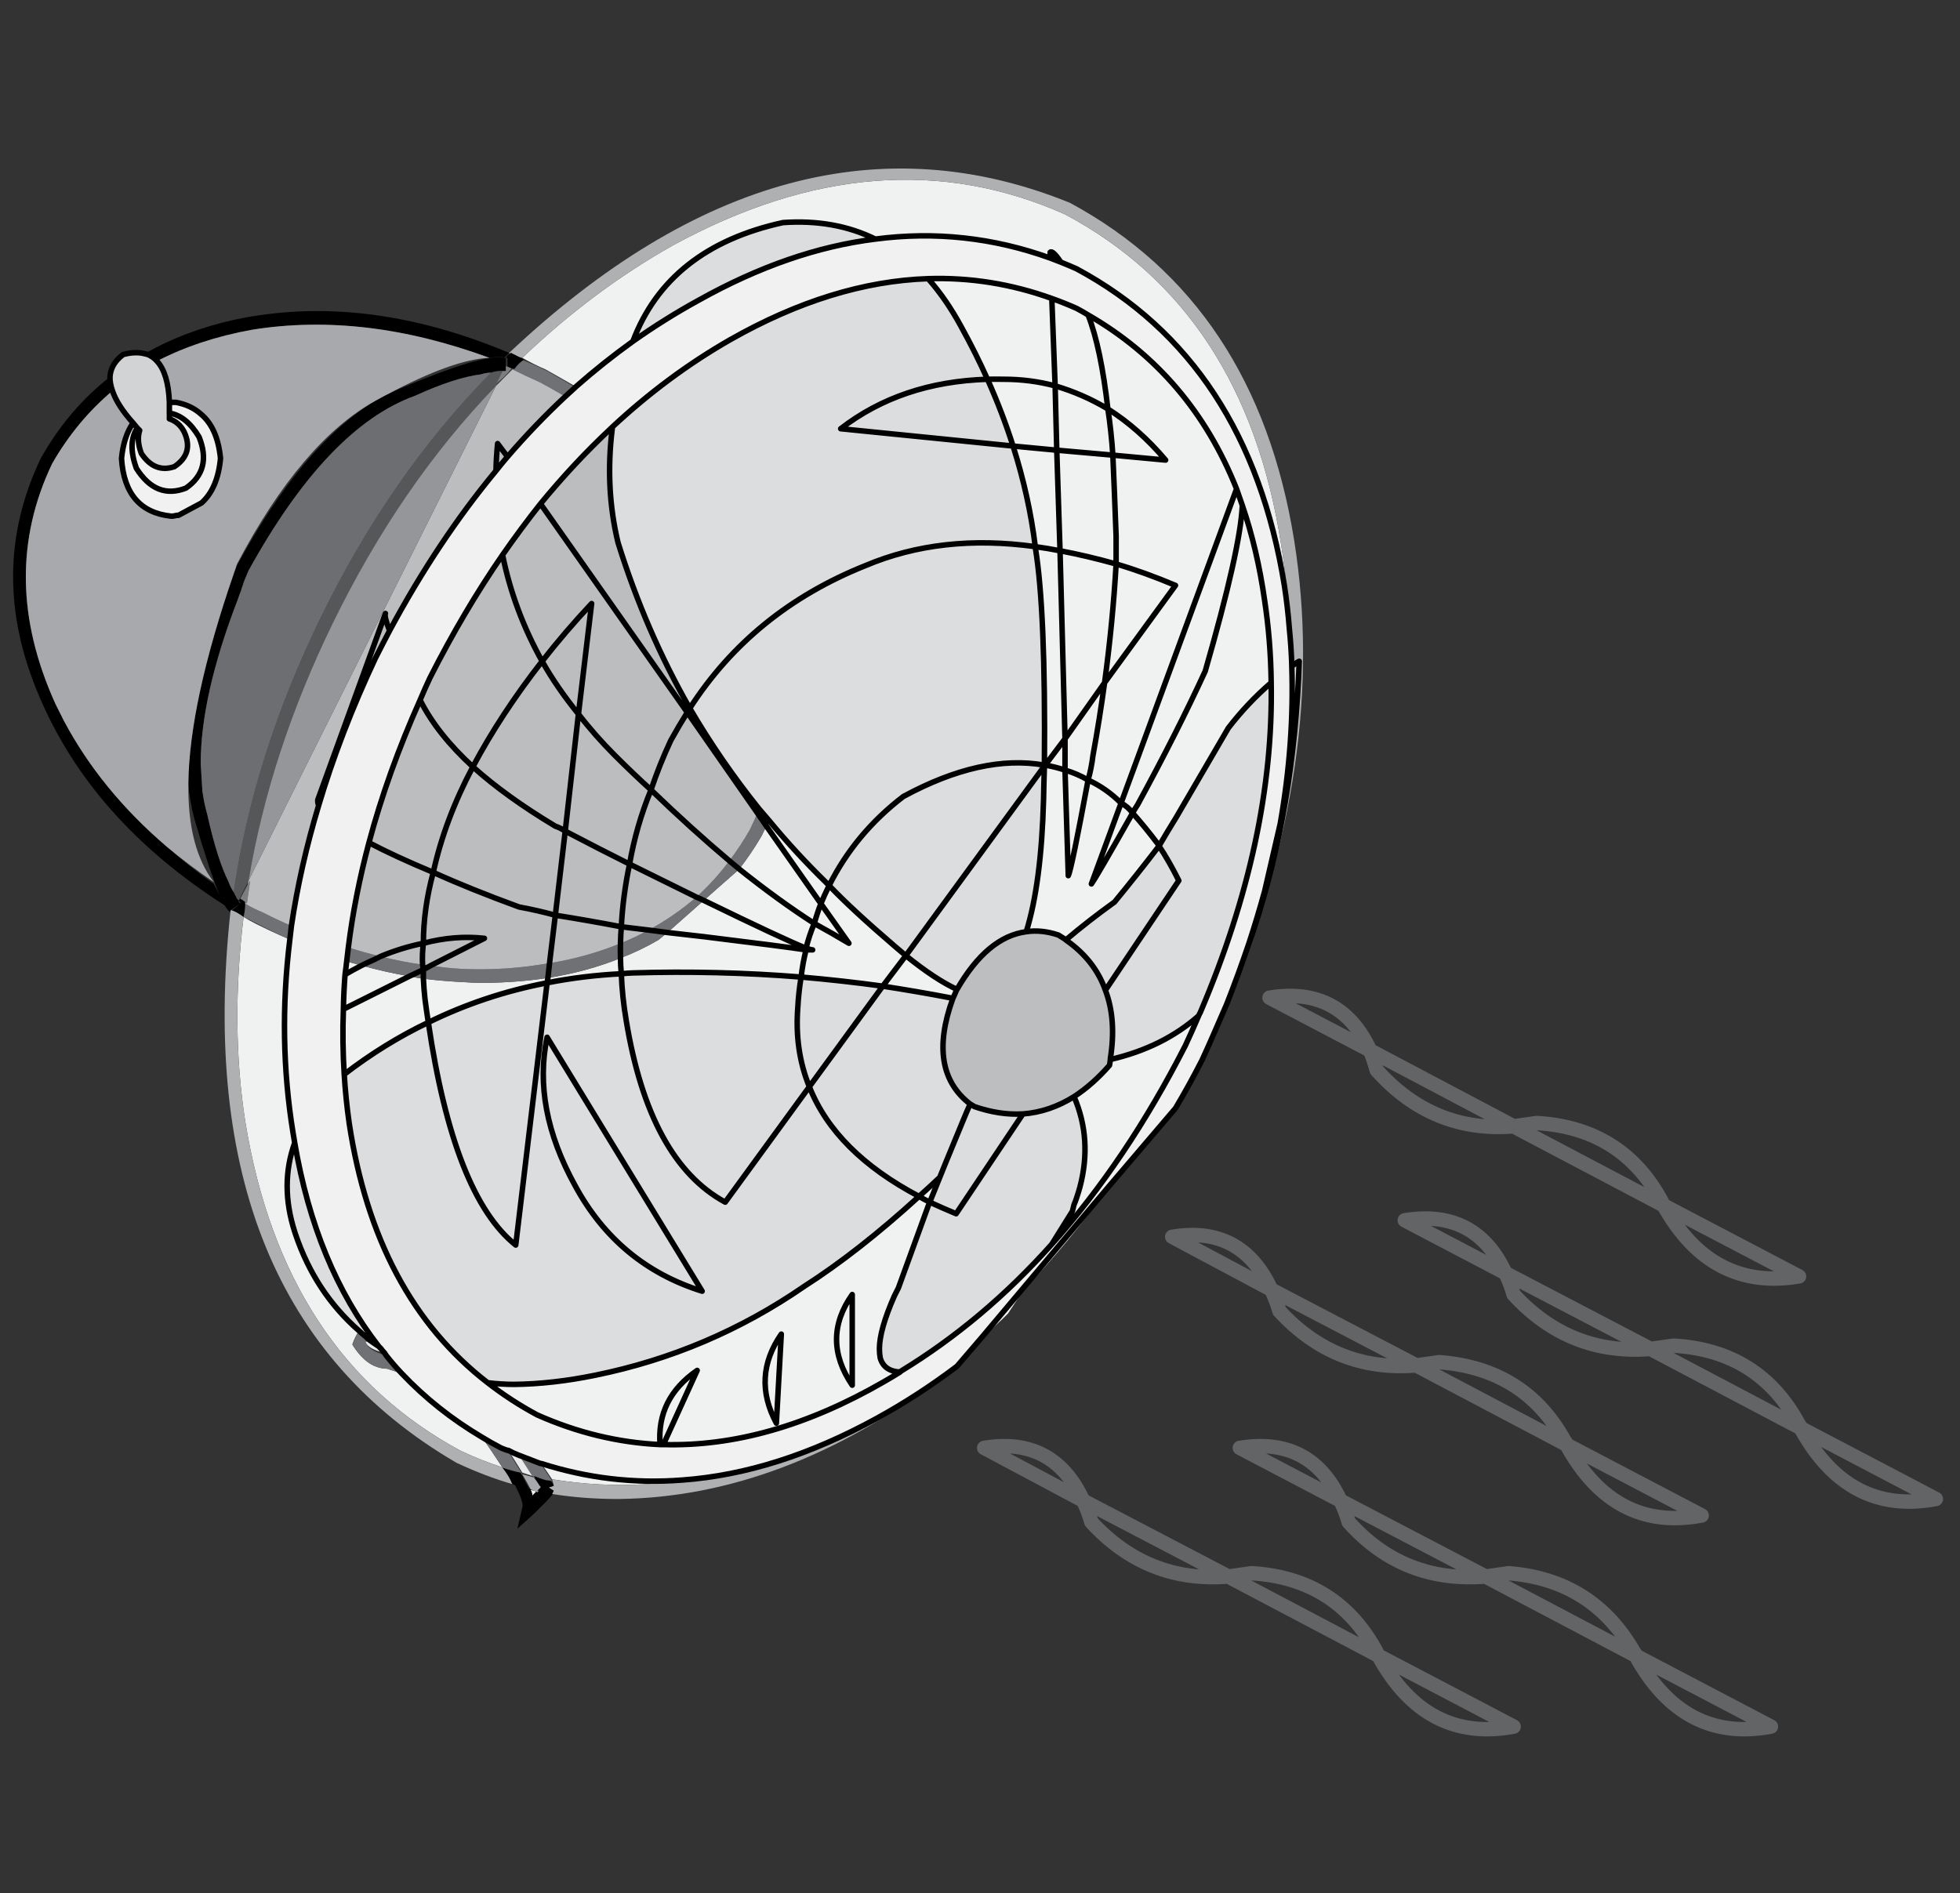 <?xml version="1.0" encoding="iso-8859-1"?>
<!-- Generator: Adobe Illustrator 16.2.0, SVG Export Plug-In . SVG Version: 6.00 Build 0)  -->
<!DOCTYPE svg PUBLIC "-//W3C//DTD SVG 1.1//EN" "http://www.w3.org/Graphics/SVG/1.1/DTD/svg11.dtd">
<svg version="1.1" xmlns="http://www.w3.org/2000/svg" xmlns:xlink="http://www.w3.org/1999/xlink" x="0px" y="0px"
	 width="142.743px" height="137.899px" viewBox="0 0 142.743 137.899" style="enable-background:new 0 0 142.743 137.899;"
	 xml:space="preserve">
<rect x="0" y="0" width="142.743" height="137.899" fill="#333333" stroke="none"/>
<g id="fan">
	<g>
		<path style="fill-rule:evenodd;clip-rule:evenodd;fill:#F1F1F2;" d="M67.591,20.298c-4.663,0.158-9.468,1.638-14.414,4.446
			c-3.039,1.739-5.901,3.862-8.589,6.365l-0.061,0.062c-1.796,1.677-3.518,3.519-5.166,5.525c-0.942,1.19-1.863,2.431-2.763,3.723
			c-1.881,2.729-3.644,5.711-5.285,8.951c-0.251,0.535-0.491,1.074-0.721,1.621c-1.575,3.524-2.815,6.99-3.724,10.391
			c-0.688,2.585-1.189,5.127-1.501,7.627c-0.042,0.335-0.083,0.675-0.121,1.022c-0.035,0.324-0.074,0.644-0.119,0.961
			c-0.067,0.852-0.107,1.694-0.12,2.522c-0.061,1.602-0.04,3.184,0.06,4.743c0.073,1.182,0.192,2.362,0.36,3.545
			c1.265,8.395,4.629,14.702,10.091,18.92c1.122,0.875,2.324,1.654,3.603,2.342c2.922,1.299,5.906,2.019,8.948,2.162
			c0.088-0.001,0.168-0.001,0.241,0c5.159,0.146,10.504-1.375,16.037-4.564c0.407-0.231,0.808-0.472,1.201-0.721l0.061-0.062
			c4.002-2.441,7.664-5.521,10.99-9.248c3.639-4.07,6.881-8.894,9.729-14.476c0.338-0.722,0.657-1.443,0.964-2.162
			c0.033-0.081,0.073-0.16,0.119-0.24c3.586-8.406,5.309-16.414,5.164-24.024v-0.06c-0.024-2.013-0.184-3.995-0.479-5.947
			c-0.353-2.478-0.896-4.782-1.621-6.906c-0.143-0.411-0.284-0.813-0.419-1.203c-2.217-5.568-5.82-9.793-10.812-12.671
			c-0.276-0.169-0.557-0.331-0.843-0.481c-0.596-0.264-1.196-0.506-1.802-0.719C73.655,20.679,70.651,20.2,67.591,20.298z
			 M80.746,86.428c-1.936,2.739-3.998,5.242-6.187,7.508l-1.143,1.74c-0.598,0.603-1.239,1.185-1.921,1.744L80.746,86.428
			l-9.25,10.992l-1.802,2.101c-1.859,1.407-3.801,2.671-5.827,3.784c-4.849,2.667-9.575,4.169-14.174,4.504
			c-3.496,0.271-6.919-0.13-10.271-1.202h-0.061c-0.522-0.196-1.042-0.396-1.561-0.6c-0.27-0.102-0.53-0.221-0.78-0.359H36.96
			c-0.17-0.055-0.33-0.115-0.479-0.181c-0.478-0.249-0.939-0.51-1.382-0.781c-2.19-1.297-4.133-2.839-5.826-4.625
			c-0.398-0.419-0.779-0.857-1.142-1.319c-0.035-0.063-0.076-0.121-0.119-0.183c-0.104-0.11-0.204-0.229-0.301-0.361
			c-0.048-0.036-0.089-0.075-0.121-0.119c-3.072-3.944-5.115-8.892-6.126-14.834c-0.042-0.237-0.082-0.477-0.121-0.721
			c-0.743-4.562-0.823-9.249-0.238-14.056c0.041-0.333,0.082-0.676,0.119-1.021c0.427-2.878,1.088-5.801,1.982-8.768
			c1.05-3.529,2.432-7.113,4.143-10.751c0.334-0.663,0.675-1.321,1.023-1.983c2.329-4.343,4.913-8.228,7.749-11.651
			c0.274-0.35,0.555-0.689,0.839-1.021c1.34-1.557,2.74-3.017,4.204-4.384c0.233-0.218,0.474-0.439,0.722-0.662l0.06-0.059
			c1.337-1.177,2.719-2.278,4.145-3.302c1.549-1.094,3.151-2.096,4.805-3.004c4.379-2.447,8.664-3.927,12.853-4.446
			c4.346-0.57,8.591-0.11,12.733,1.382c0.253,0.094,0.512,0.194,0.78,0.3c0.373,0.15,0.754,0.31,1.141,0.481
			c8.33,4.483,13.375,12.172,15.135,23.063c0.161,1.032,0.28,2.074,0.362,3.125c0.09,0.892,0.151,1.792,0.179,2.703v0.059
			c0.125,3.732-0.155,7.554-0.841,11.472l-1.141,4.925c-0.342,1.249-0.723,2.51-1.14,3.784c-0.497,1.471-1.037,2.955-1.624,4.444
			l-1.021,2.345c-0.247,0.571-0.508,1.149-0.781,1.74c-0.608,1.191-1.248,2.354-1.921,3.483L80.746,86.428z M14.618,30.15
			c0.786,0.681,1.226,1.763,1.32,3.243c-0.09,1.458-0.511,2.537-1.261,3.243l-1.681,0.901h-0.121c-0.102,0.028-0.203,0.046-0.3,0.06
			h-0.121c-2.242-0.239-3.444-1.643-3.604-4.204c0.103-1.06,0.383-1.921,0.841-2.583c0.093,0.113,0.192,0.235,0.301,0.362
			c0.055,0.051,0.115,0.112,0.179,0.181c-0.159,0.479-0.119,1.039,0.122,1.68c0.64,0.962,1.441,1.283,2.402,0.962
			c0.96-0.64,1.202-1.48,0.721-2.522c-0.241-0.481-0.602-0.802-1.082-0.962c0.006-0.145,0.006-0.286,0-0.419
			c0.005-0.267,0.005-0.528,0-0.782h0.48C13.537,29.442,14.137,29.721,14.618,30.15z M12.335,30.089
			c0.824,0.131,1.546,0.713,2.163,1.741c0.641,1.603,0.321,2.843-0.961,3.726c-1.44,0.561-2.642,0.08-3.604-1.443
			c-0.442-1.217-0.422-2.198,0.062-2.941c-0.484,0.743-0.504,1.725-0.062,2.941c0.962,1.523,2.164,2.004,3.604,1.443
			c1.282-0.882,1.603-2.123,0.961-3.726C13.881,30.803,13.159,30.221,12.335,30.089z M38.642,108.53
			c0.073,0.02,0.153,0.038,0.241,0.058c0.054,0.018,0.114,0.039,0.18,0.063l-0.3,0.3C38.762,108.809,38.722,108.669,38.642,108.53z"
			/>
		<path style="fill-rule:evenodd;clip-rule:evenodd;fill:#F0F1F1;" d="M89.455,53.033l-3.783,6.487
			c-0.438,0.673-0.878,1.333-1.323,1.983c-0.631-0.836-1.251-1.596-1.863-2.283c-1.761,3.123-2.763,4.845-3.002,5.166l2.163-5.887
			l-2.163,5.887c0.239-0.321,1.241-2.042,3.002-5.166c0.612,0.687,1.232,1.447,1.863,2.283c-1.046,1.447-2.148,2.848-3.302,4.204
			c-1.211,0.905-2.369,1.806-3.483,2.703c-0.163-0.104-0.323-0.204-0.482-0.301c-0.82-0.273-1.602-0.354-2.341-0.241
			c0.73-2.334,1.149-5.537,1.26-9.611c0.016-0.839,0.035-1.661,0.062-2.46v-0.062h0.058l-0.058,0.062l0.058-0.062h-0.058
			c0.063-7.536-0.158-12.821-0.663-15.854v-0.062c-0.301-2.447-0.843-4.889-1.619-7.328c-0.517-1.625-1.137-3.247-1.862-4.865
			c-0.573-1.279-1.213-2.559-1.923-3.843c-0.727-1.337-1.527-2.499-2.403-3.485c3.061-0.098,6.064,0.381,9.01,1.444
			c0.605,0.213,1.206,0.455,1.802,0.719c0.286,0.151,0.566,0.312,0.843,0.481c4.991,2.877,8.595,7.103,10.812,12.671
			c0.135,0.39,0.276,0.792,0.419,1.203c0.726,2.125,1.269,4.428,1.621,6.906c0.296,1.952,0.455,3.935,0.479,5.947
			C91.431,50.648,90.39,51.77,89.455,53.033z M80.865,77.119c2.621-0.606,4.803-1.729,6.547-3.365
			c-0.046,0.08-0.086,0.159-0.119,0.24c-0.307,0.719-0.626,1.44-0.964,2.162c-2.848,5.582-6.09,10.405-9.729,14.476l1.501-2.402
			c0.018-0.088,0.036-0.166,0.061-0.242c0.016-0.084,0.035-0.162,0.059-0.239c0.071-0.16,0.133-0.321,0.182-0.48
			c0.09-0.265,0.17-0.524,0.242-0.781c0.615-2.322,0.473-4.525-0.424-6.605c0.892-0.576,1.754-1.336,2.583-2.282
			c0.027-0.138,0.045-0.28,0.062-0.422V77.119z M64.108,98.922c0.2,0.634,0.701,0.955,1.502,0.958l-0.061,0.062
			c-0.394,0.249-0.794,0.489-1.201,0.721c-5.533,3.189-10.878,4.71-16.037,4.564c-0.073-0.001-0.152-0.001-0.241,0
			c-3.042-0.144-6.026-0.863-8.948-2.162c-1.279-0.688-2.481-1.467-3.603-2.342c0.637,0.077,1.277,0.118,1.921,0.119
			c1.855-0.019,3.816-0.239,5.887-0.662c5.524-1.121,10.61-3.28,15.255-6.486c2.624-1.68,5.407-3.862,8.348-6.545
			c0.475-0.421,0.956-0.862,1.441-1.321c-0.232,0.594-0.452,1.176-0.66,1.74c-0.042,0.102-0.082,0.203-0.122,0.301l-2.161,5.946
			c-0.02,0.044-0.04,0.084-0.06,0.121c-0.02,0.042-0.04,0.082-0.061,0.119c-0.02,0.042-0.04,0.082-0.06,0.119
			c-0.019,0.042-0.039,0.082-0.061,0.121c-0.018,0.04-0.038,0.081-0.06,0.121c-0.722,1.642-1.082,2.925-1.081,3.843
			C64.051,98.496,64.071,98.717,64.108,98.922c0.186,0.638,0.667,0.978,1.441,1.02C64.775,99.899,64.294,99.56,64.108,98.922z
			 M25.068,78.258c-0.1-1.56-0.12-3.142-0.06-4.743c0.013-0.828,0.053-1.671,0.12-2.522c0.045-0.317,0.084-0.637,0.119-0.961
			c0.363,0.1,0.722,0.201,1.081,0.299c-0.421,0.215-0.821,0.436-1.2,0.662c0.379-0.227,0.779-0.447,1.2-0.662
			c1.169,0.324,2.33,0.585,3.484,0.782c0.347,0.073,0.687,0.132,1.021,0.18c0.024,0.494,0.063,0.993,0.119,1.502
			c0.074,0.565,0.153,1.127,0.241,1.681c-0.088-0.554-0.167-1.115-0.241-1.681c-0.056-0.509-0.095-1.008-0.119-1.502
			c0.927,0.112,1.849,0.192,2.763,0.239c0.561,0.041,1.122,0.061,1.683,0.061c1.617-0.014,3.159-0.135,4.624-0.36l-0.06,0.36
			l0.06-0.36c1.892-0.3,3.654-0.78,5.286-1.44c0.003,0.371,0.024,0.751,0.06,1.141c-1.844,0.092-3.646,0.313-5.405,0.66
			c-3.033,0.582-5.915,1.54-8.649,2.883C29.061,75.494,27.018,76.756,25.068,78.258z M21.464,83.244
			c-0.734,2.038-0.734,4.198,0,6.487c0.021,0.064,0.042,0.124,0.06,0.181c0.959,2.828,2.5,5.172,4.625,7.027
			c-0.194,0.284-0.354,0.601-0.479,0.959v0.061c0.548,0.868,1.149,1.411,1.802,1.619c0.24,0.081,0.481,0.123,0.719,0.123
			c0.378,0.121,0.738,0.24,1.082,0.359c1.693,1.786,3.636,3.328,5.826,4.625c0.458,0.655,0.959,1.393,1.501,2.222l-0.119-0.058
			c-0.917-0.3-1.877-0.678-2.884-1.145c-8.649-4.643-13.894-12.651-15.736-24.022c-0.721-4.645-0.761-9.611-0.12-14.895
			c0.241,0.159,0.521,0.319,0.841,0.479c0.821,0.413,1.642,0.793,2.461,1.143l0.063,0.059c-0.585,4.807-0.505,9.494,0.238,14.056
			C21.382,82.768,21.422,83.007,21.464,83.244z M63.748,17.416c-1.978-0.976-4.22-1.377-6.728-1.202
			c-5.568,1.223-9.212,4.104-10.93,8.651c-1.426,1.024-2.808,2.125-4.145,3.302c-0.727-0.422-1.466-0.842-2.222-1.262
			c-0.561-0.239-1.122-0.521-1.683-0.84c3.443-3.284,7.088-6.005,10.931-8.169c10.091-5.525,19.621-6.285,28.591-2.283
			c8.729,4.645,13.972,12.652,15.735,24.024c0.327,2.009,0.527,4.05,0.601,6.128c-0.082-1.051-0.201-2.092-0.362-3.125
			c-1.76-10.891-6.805-18.58-15.135-23.063c-0.387-0.171-0.768-0.331-1.141-0.481c-0.269-0.106-0.527-0.207-0.78-0.3
			C72.339,17.305,68.094,16.846,63.748,17.416z M40.204,107.75c-0.216-0.338-0.477-0.718-0.781-1.144
			c3.351,1.072,6.774,1.474,10.271,1.202c-0.104,0.026-0.202,0.045-0.3,0.061l-2.283,0.239
			C44.799,108.25,42.495,108.131,40.204,107.75z M76.481,18.797v-0.42c0.118-0.117,0.377,0.123,0.78,0.72
			c-0.403-0.598-0.662-0.837-0.78-0.72V18.797z M71.917,27.626c0.396-0.008,0.795-0.008,1.2,0c1.281,0,2.525,0.162,3.726,0.481
			l-0.242-6.365l0.242,6.365c-1.2-0.32-2.444-0.481-3.726-0.481C72.712,27.618,72.313,27.618,71.917,27.626z M81.047,33.153
			c-0.08-1.201-0.203-2.323-0.362-3.364c-1.201-0.721-2.481-1.282-3.842-1.682l0.119,4.685L81.047,33.153l-4.085-0.361l-0.119-4.685
			c1.36,0.4,2.641,0.961,3.842,1.682C80.844,30.831,80.967,31.952,81.047,33.153z M56,59.759c1.28,1.555,2.662,3.057,4.144,4.505
			c0.075,0.082,0.157,0.162,0.239,0.241c1.113,1.171,2.714,2.652,4.805,4.444c0.261,0.223,0.522,0.443,0.782,0.662
			c1.419,1.147,2.661,1.968,3.724,2.461l-0.061,0.121c-0.076,0.187-0.156,0.367-0.24,0.542c-0.068-0.017-0.149-0.039-0.24-0.063
			c-1.607-0.308-3.229-0.585-4.865-0.838c-1.965-0.269-3.947-0.49-5.945-0.663c0.081-0.683,0.201-1.345,0.36-1.98
			c0.232,0,0.393,0,0.48,0c-0.087-0.002-0.247-0.044-0.48-0.123c0.159-0.64,0.36-1.241,0.6-1.801
			c0.88,0.482,1.722,0.962,2.522,1.443l-2.042-2.884c0.184-0.448,0.385-0.888,0.601-1.321c-0.216,0.433-0.417,0.873-0.601,1.321
			l2.042,2.884c-0.801-0.481-1.642-0.961-2.522-1.443c-0.24,0.561-0.441,1.162-0.6,1.801c0.233,0.078,0.393,0.12,0.48,0.123
			c-0.087,0-0.248,0-0.48,0c-0.16,0.635-0.28,1.298-0.36,1.98c-4.05-0.326-8.134-0.425-12.252-0.302
			c-0.29,0.011-0.57,0.031-0.841,0.063c-0.036-0.39-0.057-0.77-0.06-1.141c0.965-0.368,1.886-0.81,2.762-1.323l0.66-0.54
			c0.857,0.097,1.738,0.197,2.644,0.301c3.925,0.481,6.406,0.8,7.448,0.962v-0.123c-1.136-0.453-3.618-1.614-7.448-3.481
			c3.83,1.868,6.313,3.028,7.448,3.481v0.123c-1.042-0.162-3.523-0.481-7.448-0.962c-0.905-0.104-1.787-0.204-2.644-0.301
			l2.644-2.341l2.522-2.224l0.061-0.059c0.585-0.758,1.126-1.558,1.622-2.403c0.119-0.248,0.238-0.491,0.359-0.72l3.964,5.645
			c-0.16,0.401-0.32,0.88-0.48,1.441c0.16-0.561,0.32-1.04,0.48-1.441l-3.964-5.645C55.878,60.03,55.938,59.893,56,59.759z
			 M77.563,56.097c0.561,0.158,1.119,0.398,1.682,0.719c-0.804,4.324-1.28,6.647-1.443,6.969L77.563,56.097l0.238,7.688
			c0.163-0.322,0.64-2.645,1.443-6.969C78.683,56.496,78.124,56.255,77.563,56.097z M77.563,53.814v2.283
			c-0.482-0.161-0.963-0.282-1.444-0.362L77.563,53.814l-1.444,1.92c0.481,0.08,0.962,0.202,1.444,0.362V53.814z M79.245,22.943
			c0.624,1.595,1.103,3.878,1.439,6.847c1.521,0.962,2.923,2.203,4.206,3.723l-3.844-0.359c0.079,1.762,0.158,3.723,0.238,5.884
			c0,0.641,0,1.323,0,2.043c1.362,0.399,2.803,0.92,4.325,1.561l-5.164,7.088c-0.242,1.761-0.521,3.524-0.844,5.285
			c-0.078,0.641-0.197,1.241-0.357,1.802c0.878,0.402,1.681,0.962,2.401,1.682l8.41-22.885l-8.41,22.885
			c-0.721-0.72-1.523-1.28-2.401-1.682c0.16-0.561,0.279-1.161,0.357-1.802c0.323-1.761,0.602-3.524,0.844-5.285l5.164-7.088
			c-1.522-0.641-2.963-1.161-4.325-1.561c0-0.721,0-1.402,0-2.043c-0.08-2.161-0.159-4.122-0.238-5.884l3.844,0.359
			c-1.283-1.52-2.686-2.761-4.206-3.723C80.348,26.821,79.869,24.538,79.245,22.943z M77.2,40.119l0.363,13.696l2.883-4.085
			c0.397-2.963,0.68-5.847,0.839-8.648C79.845,40.68,78.485,40.36,77.2,40.119c1.285,0.242,2.645,0.561,4.085,0.962
			c-0.159,2.801-0.441,5.685-0.839,8.648l-2.883,4.085L77.2,40.119z M75.398,39.819c0.593,0.079,1.193,0.181,1.802,0.3l-0.238-7.326
			l-3.183-0.301l3.183,0.301l0.238,7.326C76.592,40,75.991,39.898,75.398,39.819z M64.288,71.834l1.683-2.224L64.288,71.834z
			 M90.476,36.816c-0.095,2.125-0.996,6.148-2.702,12.073c-1.364,2.963-3.002,6.206-4.925,9.729c-0.159,0.24-0.28,0.441-0.363,0.602
			c-0.238-0.322-0.521-0.561-0.839-0.721c0.318,0.161,0.601,0.399,0.839,0.721c0.083-0.16,0.204-0.362,0.363-0.602
			c1.923-3.523,3.561-6.766,4.925-9.729C89.479,42.965,90.381,38.941,90.476,36.816z M29.813,71.112l-4.805,2.402L29.813,71.112z
			 M59.303,67.267c-1.734-1.117-3.557-2.438-5.465-3.962C55.747,64.829,57.569,66.15,59.303,67.267z M56.541,103.665l0.36-6.487
			C55.46,99.262,55.339,101.422,56.541,103.665c-1.202-2.243-1.081-4.403,0.36-6.487L56.541,103.665z M48.312,105.227l2.462-5.404
			c-1.974,1.365-2.875,3.167-2.703,5.404c-0.172-2.237,0.729-4.039,2.703-5.404L48.312,105.227z M80.865,77.177
			c2.551-0.589,4.696-1.651,6.428-3.183C85.562,75.525,83.416,76.588,80.865,77.177z M67.712,87.567
			c-0.268-0.13-0.527-0.271-0.782-0.419C67.186,87.296,67.444,87.438,67.712,87.567z M62.066,94.295
			c-1.521,2.162-1.521,4.365,0,6.606V94.295v6.606C60.545,98.66,60.545,96.457,62.066,94.295z"/>
		<path style="fill-rule:evenodd;clip-rule:evenodd;fill:#DCDDDE;" d="M80.865,77.119c0.301-1.898,0.182-3.563-0.361-4.986
			l5.347-7.989c-0.48-0.959-0.96-1.801-1.442-2.522c0.482,0.721,0.962,1.563,1.442,2.522l-5.347,7.989
			c-0.518-1.469-1.479-2.691-2.883-3.665c1.094-0.927,2.274-1.849,3.545-2.761c1.12-1.361,2.203-2.724,3.242-4.085
			c-0.029-0.043-0.047-0.083-0.06-0.119c0.013,0.037,0.03,0.076,0.06,0.119c-1.039,1.361-2.122,2.724-3.242,4.085
			c-1.271,0.912-2.451,1.834-3.545,2.761l-0.058-0.059c1.114-0.896,2.272-1.797,3.483-2.703c1.153-1.356,2.256-2.757,3.302-4.204
			c0.445-0.65,0.885-1.31,1.323-1.983l3.783-6.487c0.948-1.232,1.989-2.333,3.121-3.303c-1.132,0.971-2.173,2.071-3.121,3.303
			c0.935-1.263,1.976-2.384,3.121-3.363v0.06c0.145,7.611-1.578,15.618-5.164,24.024C85.668,75.391,83.486,76.513,80.865,77.119z
			 M84.408,61.622c0.421-0.718,0.84-1.418,1.264-2.102C85.248,60.203,84.829,60.903,84.408,61.622z M78.221,79.881
			c0.896,2.08,1.039,4.283,0.424,6.605c-0.072,0.257-0.152,0.517-0.242,0.781c-0.049,0.159-0.11,0.32-0.182,0.48
			c-0.023,0.077-0.043,0.155-0.059,0.239c-0.024,0.076-0.043,0.154-0.061,0.242l-1.501,2.402c-3.326,3.727-6.988,6.807-10.99,9.248
			c-0.801-0.003-1.302-0.324-1.502-0.958c-0.038-0.205-0.057-0.426-0.06-0.663c-0.001-0.918,0.358-2.201,1.081-3.843
			c0.022-0.04,0.042-0.081,0.06-0.121c0.022-0.039,0.042-0.079,0.061-0.121c0.02-0.037,0.04-0.077,0.06-0.119
			c0.021-0.037,0.041-0.077,0.061-0.119c0.02-0.037,0.04-0.077,0.06-0.121l2.161-5.946c0.04-0.098,0.08-0.199,0.122-0.301
			c0.208-0.564,0.428-1.146,0.66-1.74c-0.485,0.459-0.966,0.9-1.441,1.321c-4.064-2.142-6.728-4.806-7.988-7.989l5.345-7.325
			c1.635,0.253,3.258,0.53,4.865,0.838c0.091,0.023,0.172,0.046,0.24,0.063c-1.271,3.499-0.851,6.06,1.262,7.687
			c-0.174,0.384-0.354,0.804-0.54,1.262c-0.903,2.169-1.703,4.132-2.403,5.885c0.7-1.753,1.5-3.716,2.403-5.885
			c0.186-0.458,0.366-0.878,0.54-1.262c0.106,0.056,0.206,0.117,0.299,0.182c1.229,0.426,2.408,0.604,3.544,0.538l-4.865,7.27
			c-0.669-0.278-1.309-0.56-1.921-0.843c0.612,0.283,1.252,0.564,1.921,0.843l4.865-7.27C75.797,81.043,77.039,80.62,78.221,79.881z
			 M21.464,83.244c1.011,5.942,3.054,10.89,6.126,14.834c0.032,0.044,0.073,0.083,0.121,0.119c-0.314-0.21-0.615-0.431-0.9-0.658
			c-0.055-0.063-0.114-0.123-0.181-0.181c0.066,0.054,0.126,0.112,0.181,0.181c0.245,0.18,0.505,0.362,0.78,0.539
			c-0.274-0.177-0.535-0.359-0.78-0.539c-0.055-0.068-0.114-0.127-0.181-0.181c-0.17-0.139-0.331-0.277-0.481-0.419
			c-2.125-1.855-3.666-4.199-4.625-7.027c-0.018-0.057-0.039-0.116-0.06-0.181C20.73,87.442,20.73,85.282,21.464,83.244z
			 M25.068,78.258c1.95-1.502,3.992-2.764,6.126-3.783c1.235,8.403,3.357,13.81,6.366,16.217l2.284-19.1
			c1.759-0.348,3.562-0.568,5.405-0.66C45.52,70.9,45.8,70.88,46.09,70.869c4.118-0.123,8.203-0.024,12.252,0.302
			c1.998,0.173,3.98,0.395,5.945,0.663l-5.345,7.325c1.26,3.184,3.924,5.848,7.988,7.989c-2.94,2.683-5.724,4.865-8.348,6.545
			c-4.645,3.206-9.731,5.365-15.255,6.486c-2.071,0.423-4.032,0.644-5.887,0.662c-0.644-0.001-1.285-0.042-1.921-0.119
			c-5.462-4.218-8.826-10.525-10.091-18.92C25.26,80.62,25.141,79.439,25.068,78.258z M50.234,51.592
			c-2.156-3.777-3.896-7.801-5.225-12.074c-0.638-2.645-0.777-5.408-0.42-8.289v-0.121c2.688-2.503,5.55-4.626,8.589-6.365
			c4.946-2.808,9.751-4.288,14.414-4.446c0.876,0.986,1.676,2.147,2.403,3.485c0.71,1.284,1.35,2.563,1.923,3.843
			c-4.199,0.133-7.763,1.335-10.692,3.604l12.555,1.261c0.776,2.438,1.318,4.88,1.619,7.328v0.062
			c0.505,3.034,0.726,8.319,0.663,15.854c-3.039-0.542-6.463,0.221-10.271,2.283c-2.333,1.783-4.134,3.947-5.406,6.487
			c-0.083-0.079-0.164-0.159-0.239-0.241c-1.482-1.448-2.864-2.95-4.144-4.505c-0.243-0.286-0.481-0.567-0.722-0.839
			C53.409,56.588,51.728,54.147,50.234,51.592c3.046-4.734,7.311-8.197,12.792-10.392c3.684-1.558,7.809-2.018,12.372-1.382
			c-4.563-0.636-8.688-0.176-12.372,1.382C57.544,43.395,53.28,46.858,50.234,51.592z M46.09,24.865
			c1.718-4.548,5.362-7.429,10.93-8.651c2.508-0.176,4.75,0.226,6.728,1.202c-4.189,0.519-8.473,1.999-12.853,4.446
			C49.241,22.769,47.64,23.771,46.09,24.865z M94.501,48.228c-0.1,4.108-0.519,8.033-1.264,11.772
			c0.686-3.918,0.966-7.74,0.841-11.472v-0.059c0.134-0.104,0.275-0.204,0.423-0.3V48.228c-0.141,0.096-0.28,0.194-0.423,0.3
			C94.221,48.422,94.36,48.324,94.501,48.228z M65.971,69.61c-0.26-0.218-0.521-0.439-0.782-0.662
			c-2.091-1.792-3.692-3.273-4.805-4.444c1.272-2.54,3.074-4.704,5.406-6.487c3.808-2.062,7.232-2.824,10.271-2.283v0.062
			c-0.026,0.799-0.046,1.621-0.062,2.46c-0.11,4.074-0.529,7.276-1.26,9.611c-1.888,0.249-3.568,1.649-5.046,4.204
			C68.632,71.578,67.39,70.758,65.971,69.61l10.091-13.814L65.971,69.61z M71.917,27.626c0.726,1.619,1.346,3.241,1.862,4.865
			L61.225,31.23C64.154,28.961,67.718,27.759,71.917,27.626z M45.249,70.932c0.042,1.131,0.162,2.271,0.36,3.424
			c1.122,6.807,3.523,11.212,7.207,13.212l6.126-8.408c-0.721-1.762-1.001-3.685-0.841-5.766c0.041-0.767,0.122-1.504,0.241-2.223
			c-0.119,0.719-0.201,1.456-0.241,2.223c-0.16,2.081,0.12,4.004,0.841,5.766l-6.126,8.408c-3.684-2-6.085-6.405-7.207-13.212
			C45.411,73.202,45.291,72.063,45.249,70.932z M41.886,86.366c2.082,3.846,5.165,6.407,9.25,7.688L39.844,75.556
			C39.123,78.999,39.804,82.604,41.886,86.366c-2.082-3.762-2.764-7.367-2.042-10.811l11.292,18.499
			C47.051,92.773,43.968,90.212,41.886,86.366z M31.194,74.475c2.735-1.343,5.617-2.301,8.649-2.883l-2.284,19.1
			C34.551,88.284,32.43,82.878,31.194,74.475z"/>
		<path style="fill-rule:evenodd;clip-rule:evenodd;fill:#BCBEC0;" d="M70.655,80.421c-2.113-1.627-2.533-4.188-1.262-7.687
			c0.084-0.175,0.165-0.355,0.24-0.542l0.061-0.121c1.478-2.555,3.158-3.955,5.046-4.204c0.739-0.113,1.521-0.033,2.341,0.241
			c0.159,0.097,0.319,0.197,0.482,0.301l0.058,0.059c1.403,0.974,2.365,2.196,2.883,3.665c0.543,1.424,0.662,3.088,0.361,4.986
			v0.058c-0.017,0.142-0.034,0.284-0.062,0.422c-0.829,0.946-1.691,1.706-2.583,2.282c-1.182,0.739-2.424,1.162-3.723,1.26
			c-1.136,0.066-2.315-0.112-3.544-0.538C70.861,80.538,70.762,80.477,70.655,80.421z"/>
		<path style="fill-rule:evenodd;clip-rule:evenodd;fill:#AEB0B2;" d="M69.694,99.521c-0.331,0.262-0.671,0.522-1.021,0.78
			c-7.768,5.846-15.656,8.81-23.664,8.889c-1.67,0-3.252-0.119-4.746-0.357h-0.06l0.12-0.244l-0.361-0.238l0.361-0.119
			c-0.001-0.091-0.043-0.249-0.12-0.48c2.292,0.381,4.595,0.5,6.907,0.358l2.283-0.239c0.098-0.016,0.197-0.034,0.3-0.061
			c4.6-0.335,9.325-1.837,14.174-4.504C65.894,102.191,67.835,100.928,69.694,99.521z M38.041,26.065
			c-0.088-0.023-0.17-0.042-0.24-0.061c-0.21-0.104-0.409-0.204-0.601-0.301l-0.06,0.063l-0.06-0.063
			c13.613-12.813,27.227-16.455,40.84-10.93c9.052,4.885,14.496,13.094,16.338,24.626c1.689,10.65,0.048,21.901-4.926,33.754
			c0.587-1.489,1.127-2.973,1.624-4.444c0.417-1.274,0.798-2.536,1.14-3.784L93.237,60c0.745-3.739,1.164-7.665,1.264-11.772v-0.059
			c-0.147,0.096-0.289,0.197-0.423,0.3c-0.027-0.911-0.089-1.811-0.179-2.703c-0.073-2.079-0.273-4.119-0.601-6.128
			c-1.764-11.372-7.007-19.379-15.735-24.024c-8.97-4.002-18.5-3.242-28.591,2.283C45.129,20.06,41.484,22.781,38.041,26.065z
			 M94.501,48.228c0.035-0.012,0.079-0.033,0.119-0.059c-0.242,7.125-1.363,13.692-3.363,19.699c-0.104,0.281-0.203,0.563-0.3,0.842
			c0.097-0.279,0.196-0.561,0.3-0.842c2-6.007,3.121-12.574,3.363-19.699C94.58,48.194,94.536,48.216,94.501,48.228z M36.6,106.907
			c0.32,0.401,0.561,0.803,0.721,1.201c-1.362-0.398-2.722-0.919-4.085-1.561C20.21,98.955,14.725,85.583,16.779,66.427v-0.12H16.9
			c0.239,0.08,0.52,0.239,0.84,0.481c-0.641,5.283-0.601,10.25,0.12,14.895c1.843,11.371,7.087,19.38,15.736,24.022
			c1.006,0.467,1.967,0.845,2.884,1.145L36.6,106.907z"/>
		<path style="fill-rule:evenodd;clip-rule:evenodd;" d="M8.191,28.468c-1.737,1.461-3.198,3.224-4.385,5.286
			c-2.644,5.525-2.563,11.372,0.241,17.538c0.075,0.158,0.154,0.316,0.24,0.481c0.038,0.075,0.077,0.155,0.12,0.239
			c0.037,0.073,0.076,0.154,0.119,0.239c0.038,0.073,0.079,0.153,0.121,0.242c1.805,3.396,4.309,6.458,7.508,9.19
			c1.062,0.95,2.202,1.851,3.423,2.702c0.155,0.308,0.295,0.587,0.421,0.84c-0.477-1.131-1.097-3.013-1.863-5.646
			c-0.209-0.789-0.351-1.627-0.42-2.523c0.048-3.926,1.149-9.012,3.303-15.255c0.076-0.199,0.156-0.4,0.24-0.601
			c3.186-5.886,6.55-9.892,10.089-12.012c0.23-0.126,0.45-0.247,0.663-0.362l0.239-0.119c0.269-0.134,0.529-0.253,0.782-0.359
			c4.164-1.761,6.726-2.523,7.688-2.283c-0.161-0.08-0.521-0.08-1.081,0c-6.086-2.242-11.852-2.923-17.299-2.043
			c-2.562,0.464-4.862,1.225-6.908,2.282c-0.178-0.207-0.398-0.365-0.66-0.48c-0.073-0.02-0.153-0.039-0.241-0.059
			c1.911-1.098,4.073-1.92,6.487-2.464c6.327-1.361,13.013-0.561,20.061,2.402c-0.08,0.081-0.201,0.204-0.36,0.362h0.119
			c0.071-0.141,0.17-0.241,0.301-0.299l0.06-0.063c0.192,0.097,0.391,0.197,0.601,0.301c0.109,0.057,0.231,0.116,0.36,0.18
			l-0.061,0.063c-0.214,0.138-0.435,0.358-0.66,0.659l-0.06-0.059H37.26c-0.036-0.026-0.076-0.047-0.119-0.061
			c-0.056-0.047-0.115-0.087-0.181-0.12v-0.601h-0.12v0.601v0.358H36.6h-0.241c-0.199,0.014-0.4,0.055-0.6,0.123H35.64
			c-0.2,0.011-0.4,0.051-0.602,0.119c-1.281,0.16-2.883,0.68-4.804,1.56c-4.245,1.523-8.29,5.768-12.132,12.736
			c-0.101,0.238-0.201,0.478-0.301,0.719c-0.046,0.115-0.086,0.234-0.121,0.359c-0.045,0.112-0.084,0.232-0.119,0.362
			c-0.087,0.217-0.167,0.438-0.241,0.661c-1.802,4.671-2.704,8.658-2.702,11.952l0.119,1.982c0.08,0.603,0.201,1.183,0.362,1.741
			c0.479,2.164,1,3.806,1.562,4.925c0.08,0.241,0.199,0.481,0.36,0.722c0.079,0.161,0.161,0.32,0.24,0.479l0.119,0.123l0.122-0.123
			c0.124,0.064,0.243,0.145,0.359,0.243v0.119c0,0.322-0.039,0.641-0.12,0.962c-0.32-0.242-0.601-0.401-0.84-0.481l0.601-0.481
			l-0.722,0.481v0.12c-0.115-0.039-0.254-0.2-0.42-0.482c-6.47-4.137-10.974-9.222-13.514-15.253
			c-2.563-6.006-2.522-11.773,0.12-17.299c1.333-2.376,3.014-4.358,5.045-5.945C8,27.759,8.059,28.1,8.191,28.468z M17.379,65.707
			l0.122,0.119v-0.119l-0.122-0.12V65.707z M40.263,108.832c-0.162,0.199-0.341,0.401-0.54,0.599
			c-0.481,0.479-0.762,0.761-0.841,0.84l-1.201,1.083l0.36-1.563c0.079-0.232-0.103-0.774-0.541-1.621
			c-0.069-0.018-0.129-0.04-0.18-0.061c-0.16-0.398-0.401-0.8-0.721-1.201c0.481,0.161,0.921,0.282,1.322,0.361l0.06,0.119
			c0.198,0.395,0.379,0.734,0.541,1.02l0.119,0.062v0.062c0.081,0.139,0.121,0.278,0.121,0.421l0.3-0.3l0.061,0.058
			c0.045-0.044,0.086-0.084,0.12-0.121h-0.12c0.08-0.079,0.16-0.157,0.24-0.238v-0.062l-0.06-0.058
			c-0.071-0.126-0.19-0.327-0.361-0.601l-0.06-0.123c0.276,0.11,0.556,0.212,0.841,0.302c0.115,0.016,0.235,0.035,0.361,0.061
			c0.154,0.154,0.234,0.275,0.239,0.361l-0.361,0.119l0.361,0.238l-0.12,0.244H40.263z"/>
		<path style="fill-rule:evenodd;clip-rule:evenodd;fill:#565759;" d="M36.121,28.107c-4.646,4.804-8.61,10.571-11.893,17.298
			c-3.044,6.246-5.085,12.493-6.126,18.738l-0.722,1.443l-0.119-0.123c-0.08-0.159-0.161-0.318-0.24-0.479
			c0.961-6.646,3.083-13.334,6.367-20.062c3.362-6.886,7.488-12.812,12.372-17.776c0.2-0.068,0.401-0.109,0.6-0.123H36.6
			l-0.479,0.963c0.04-0.034,0.081-0.074,0.119-0.121L36.121,28.107z"/>
		<path style="fill-rule:evenodd;clip-rule:evenodd;fill:#7D7E81;" d="M37.141,26.786c0.043,0.014,0.083,0.035,0.119,0.061
			c-0.33,0.399-0.671,0.739-1.02,1.02c-0.039,0.047-0.079,0.087-0.119,0.121l0.479-0.963h0.24v-0.358
			C36.942,26.718,37.043,26.758,37.141,26.786z M17.501,65.464l0.54-1.02l0.18-0.3c-0.08,0.561-0.16,1.122-0.239,1.682
			c-0.036-0.035-0.075-0.074-0.121-0.119C17.745,65.608,17.625,65.528,17.501,65.464z"/>
		<path style="fill-rule:evenodd;clip-rule:evenodd;fill:#6D6E71;" d="M35.759,27.148c-4.884,4.964-9.01,10.89-12.372,17.776
			c-3.284,6.727-5.405,13.416-6.367,20.062c-0.161-0.241-0.28-0.481-0.36-0.722c-0.561-1.119-1.082-2.761-1.562-4.925
			c-0.161-0.558-0.282-1.138-0.362-1.741l-0.119-1.982c-0.002-3.293,0.9-7.28,2.702-11.952c0.075-0.223,0.154-0.443,0.241-0.661
			c0.035-0.13,0.074-0.25,0.119-0.362c0.034-0.125,0.074-0.245,0.121-0.359c0.1-0.241,0.2-0.481,0.301-0.719
			c3.842-6.969,7.888-11.213,12.132-12.736c1.921-0.88,3.523-1.399,4.804-1.56c0.202-0.068,0.401-0.108,0.602-0.119H35.759z"/>
		<path style="fill-rule:evenodd;clip-rule:evenodd;fill:#707174;" d="M29.813,71.112c-1.154-0.197-2.315-0.458-3.484-0.782
			c0.289-0.145,0.589-0.286,0.901-0.42c0.168-0.08,0.329-0.159,0.481-0.241c-0.152,0.083-0.313,0.161-0.481,0.241
			c-0.312,0.134-0.612,0.275-0.901,0.42c-0.359-0.098-0.718-0.199-1.081-0.299c0.039-0.347,0.079-0.687,0.121-1.022
			c0.783,0.253,1.565,0.474,2.342,0.66c1.032,0.259,2.054,0.458,3.063,0.601c0.025,0.129,0.046,0.248,0.06,0.361l0.541-0.301
			l-0.541,0.301c-0.014-0.113-0.034-0.232-0.06-0.361c0.198,0.033,0.397,0.051,0.601,0.061c0.726,0.121,1.446,0.199,2.162,0.24
			c2.197,0.108,4.358-0.033,6.487-0.42l-0.12,1.081c-1.465,0.226-3.007,0.347-4.624,0.36c-0.561,0-1.122-0.02-1.683-0.061
			c-0.914-0.047-1.835-0.127-2.763-0.239C30.5,71.244,30.16,71.186,29.813,71.112z M30.834,71.292c0-0.228,0-0.447,0-0.661
			l-1.021,0.481l1.021-0.481C30.834,70.845,30.834,71.064,30.834,71.292z M44.588,31.23l-0.061-0.059l0.061-0.062V31.23z
			 M41.164,28.889c-0.59-0.346-1.19-0.686-1.802-1.021c-0.721-0.321-1.401-0.64-2.042-0.961l0.061-0.059l0.06,0.059
			c0.225-0.3,0.446-0.521,0.66-0.659c0.55,0.213,1.13,0.474,1.743,0.778c0.708,0.39,1.39,0.791,2.042,1.202
			C41.638,28.45,41.397,28.671,41.164,28.889z M21.043,68.409c-0.782-0.355-1.562-0.734-2.341-1.143
			c-0.32-0.16-0.641-0.319-0.961-0.479c0.081-0.322,0.12-0.641,0.12-0.962c0.401,0.239,0.801,0.442,1.202,0.601
			c0.729,0.371,1.451,0.711,2.163,1.02c-0.037,0.345-0.078,0.688-0.119,1.021L21.043,68.409z M26.63,97.777
			c0.135,0.408,0.635,0.726,1.501,0.964c0.363,0.462,0.743,0.9,1.142,1.319c-0.344-0.119-0.704-0.238-1.082-0.359
			c-0.238,0-0.479-0.042-0.719-0.123c-0.653-0.208-1.254-0.751-1.802-1.619c0.136-0.38,0.296-0.72,0.479-1.02
			c0.15,0.142,0.311,0.28,0.481,0.419c0.066,0.058,0.126,0.117,0.181,0.181c-0.019,0.038-0.039,0.078-0.062,0.119L26.63,97.777z
			 M36.96,105.647c0.343,0.549,0.705,1.129,1.081,1.74h-0.06l-0.06-0.119c-0.401-0.079-0.841-0.2-1.322-0.361
			c-0.542-0.829-1.042-1.566-1.501-2.222c0.442,0.271,0.904,0.532,1.382,0.781C36.63,105.532,36.79,105.593,36.96,105.647z
			 M38.762,107.507c-0.328-0.51-0.647-1.011-0.961-1.5c0.52,0.203,1.039,0.403,1.561,0.6c0.324,0.475,0.604,0.894,0.841,1.263
			c-0.169-0.029-0.329-0.049-0.48-0.061c-0.286-0.09-0.565-0.191-0.841-0.302l0.06,0.123h-0.06
			C38.851,107.58,38.811,107.54,38.762,107.507z M53.838,63.304l-0.061,0.059l-2.522,2.224c-0.181-0.088-0.361-0.169-0.541-0.242
			c0.876-0.793,1.678-1.674,2.402-2.642C53.359,62.908,53.601,63.107,53.838,63.304c-0.237-0.197-0.479-0.396-0.722-0.601
			c0.544-0.713,1.042-1.473,1.502-2.283c0.198-0.408,0.378-0.809,0.541-1.201l0.66,0.961c-0.121,0.229-0.24,0.472-0.359,0.72
			C54.964,61.746,54.423,62.546,53.838,63.304z M56,59.759c-0.062,0.134-0.123,0.271-0.181,0.422l-0.66-0.961
			c0.042-0.104,0.082-0.205,0.119-0.3C55.52,59.192,55.758,59.473,56,59.759z M45.189,68.709c0.709-0.281,1.391-0.604,2.042-0.961
			c0.46,0.063,0.92,0.121,1.38,0.179c-0.46-0.059-0.92-0.116-1.38-0.179c1.264-0.684,2.426-1.486,3.483-2.404
			c0.18,0.073,0.36,0.153,0.541,0.242l-2.644,2.341l-0.66,0.54c-0.876,0.514-1.797,0.955-2.762,1.323
			c-1.632,0.66-3.395,1.141-5.286,1.44l0.12-1.081h0.061C41.926,69.841,43.628,69.36,45.189,68.709c-0.01,0.368-0.01,0.73,0,1.082
			C45.18,69.439,45.18,69.078,45.189,68.709z"/>
		<path style="fill-rule:evenodd;clip-rule:evenodd;fill:#BBBDBF;" d="M47.231,67.749c-0.651,0.357-1.333,0.68-2.042,0.961
			c0.01-0.396,0.03-0.798,0.06-1.201c-0.03,0.403-0.05,0.805-0.06,1.201c-1.562,0.65-3.263,1.131-5.105,1.441h-0.061l0.42-3.484
			c-0.881-0.239-1.762-0.439-2.643-0.601c-2.403-0.879-4.485-1.719-6.247-2.521c1.762,0.802,3.844,1.643,6.247,2.521
			c0.88,0.162,1.762,0.362,2.643,0.601l-0.42,3.484c-2.128,0.387-4.29,0.528-6.487,0.42c-0.715-0.041-1.436-0.119-2.162-0.24
			c-0.204-0.01-0.402-0.027-0.601-0.061c-1.009-0.143-2.031-0.342-3.063-0.601c1.049-0.435,2.089-0.753,3.123-0.959
			c0-1.682,0.241-3.404,0.72-5.166c-1.877-0.782-3.439-1.504-4.684-2.162c1.245,0.658,2.807,1.38,4.684,2.162
			c-0.479,1.762-0.72,3.484-0.72,5.166c-1.034,0.206-2.074,0.525-3.123,0.959c-0.777-0.186-1.559-0.406-2.342-0.66
			c0.312-2.5,0.813-5.042,1.501-7.627c0.909-3.401,2.149-6.867,3.724-10.391c0.229-0.547,0.469-1.086,0.721-1.621
			c1.641-3.239,3.403-6.222,5.285-8.951c0.9-1.292,1.82-2.533,2.763-3.723c1.647-2.006,3.369-3.848,5.166-5.525l0.061,0.059
			c-0.356,2.88-0.217,5.644,0.42,8.289c1.329,4.272,3.069,8.296,5.225,12.074c1.494,2.555,3.175,4.996,5.044,7.327
			c-0.038,0.095-0.078,0.196-0.119,0.3c-0.162,0.392-0.342,0.792-0.541,1.201c-0.46,0.81-0.958,1.569-1.502,2.283
			c-0.724,0.967-1.526,1.849-2.402,2.642C49.657,66.262,48.495,67.065,47.231,67.749c-0.668-0.078-1.329-0.158-1.982-0.24
			C45.902,67.591,46.563,67.67,47.231,67.749z M18.102,64.144l18.019-36.036c0.399-0.399,0.799-0.801,1.2-1.202
			c0.641,0.322,1.321,0.641,2.042,0.961c0.612,0.335,1.212,0.676,1.802,1.021c-1.464,1.367-2.864,2.827-4.204,4.384
			c-0.285,0.332-0.565,0.671-0.839,1.021c-2.835,3.423-5.419,7.309-7.749,11.651c-0.348,0.662-0.689,1.32-1.023,1.983
			c-1.71,3.638-3.092,7.223-4.143,10.751c-0.894,2.966-1.555,5.889-1.982,8.768c-0.712-0.309-1.434-0.649-2.163-1.02
			c-0.401-0.159-0.8-0.362-1.202-0.601v-0.119c0.046,0.045,0.085,0.084,0.121,0.119c0.08-0.561,0.16-1.122,0.239-1.682l-0.18,0.3
			C18.066,64.346,18.086,64.244,18.102,64.144z M36.121,34.293c0.013-0.659,0.055-1.32,0.119-1.982l0.72,0.961l-0.72-0.961
			C36.176,32.973,36.134,33.635,36.121,34.293z M23.207,58.679c-0.059-0.154-0.079-0.295-0.061-0.422l4.925-13.571
			c-0.07,0.138,0.031,0.56,0.301,1.259c-0.27-0.699-0.371-1.122-0.301-1.259l-4.925,13.571
			C23.127,58.384,23.148,58.525,23.207,58.679z M31.375,70.33l3.904-1.981c-1.441-0.161-2.924-0.041-4.445,0.361
			c-0.065,0.528-0.086,1.049-0.06,1.56c-0.026-0.511-0.006-1.032,0.06-1.56c1.521-0.401,3.004-0.521,4.445-0.361L31.375,70.33z
			 M39.362,36.696l10.692,15.196c0.066-0.107,0.126-0.206,0.179-0.3c-0.053,0.094-0.113,0.193-0.179,0.3L39.362,36.696z
			 M36.6,40.419c0.541,2.687,1.501,5.27,2.883,7.75c1.122-1.443,2.324-2.844,3.604-4.205l-0.96,8.047
			c0.8,1.042,1.682,2.041,2.642,3.003c0.88,0.881,1.762,1.723,2.643,2.523c0.401-1.202,0.881-2.403,1.441-3.604
			c0.4-0.721,0.801-1.401,1.203-2.042c-0.401,0.64-0.802,1.32-1.203,2.042c-0.561,1.201-1.04,2.402-1.441,3.604
			c-0.88-0.8-1.762-1.642-2.643-2.523c-0.96-0.962-1.842-1.961-2.642-3.003l0.96-8.047c-1.28,1.361-2.482,2.761-3.604,4.205
			C38.101,45.689,37.141,43.106,36.6,40.419z M30.594,50.991c0.825,1.645,2.106,3.266,3.844,4.863
			c1.362-2.562,3.042-5.124,5.044-7.686c0.721,1.281,1.602,2.562,2.644,3.843c-1.042-1.281-1.922-2.562-2.644-3.843
			c-2.002,2.562-3.683,5.124-5.044,7.686C32.701,54.257,31.419,52.636,30.594,50.991z M41.164,60.541l-0.72,6.125
			c1.521,0.242,3.123,0.521,4.805,0.842c0.08-1.523,0.28-3.043,0.601-4.565C44.408,62.222,42.847,61.423,41.164,60.541
			c-0.238-0.16-0.479-0.28-0.72-0.359c-2.403-1.442-4.405-2.884-6.006-4.327c-1.362,2.564-2.323,5.126-2.884,7.689
			c0.561-2.563,1.522-5.125,2.884-7.689c1.601,1.443,3.603,2.884,6.006,4.327C40.685,60.261,40.926,60.381,41.164,60.541
			c1.683,0.882,3.244,1.681,4.686,2.402c-0.32,1.522-0.521,3.042-0.601,4.565c-1.682-0.321-3.284-0.6-4.805-0.842L41.164,60.541
			l0.962-8.529L41.164,60.541z M53.116,62.703c-1.821-1.536-3.724-3.256-5.706-5.166C46.69,59.3,46.17,61.1,45.85,62.943
			c1.796,0.886,3.417,1.688,4.865,2.402c-1.448-0.713-3.069-1.516-4.865-2.402c0.32-1.843,0.841-3.643,1.561-5.405
			C49.392,59.447,51.295,61.167,53.116,62.703z M55.159,59.22l-5.104-7.328L55.159,59.22z"/>
		<path style="fill-rule:evenodd;clip-rule:evenodd;fill:#A7A9AC;" d="M12.155,61.683c-3.199-2.731-5.703-5.794-7.508-9.19
			c-0.042-0.089-0.083-0.169-0.121-0.242c-0.043-0.085-0.083-0.167-0.119-0.239c-0.043-0.084-0.083-0.164-0.12-0.239
			c-0.086-0.165-0.166-0.324-0.24-0.481c-2.804-6.166-2.884-12.012-0.241-17.538c1.187-2.062,2.648-3.824,4.385-5.286
			c0.235,0.709,0.737,1.487,1.501,2.341c-0.458,0.662-0.739,1.523-0.841,2.583c0.16,2.562,1.362,3.965,3.604,4.204h0.121
			c0.097-0.014,0.198-0.032,0.3-0.06h0.121l1.681-0.901c0.75-0.706,1.17-1.786,1.261-3.243c-0.095-1.48-0.535-2.562-1.32-3.243
			c0.817,0.674,1.297,1.756,1.441,3.243c-0.137,1.463-0.599,2.545-1.382,3.243c0.783-0.698,1.245-1.78,1.382-3.243
			c-0.145-1.487-0.624-2.569-1.441-3.243c-0.48-0.429-1.081-0.708-1.803-0.842h-0.48c-0.054-1.407-0.354-2.409-0.902-3.003
			c2.045-1.058,4.346-1.818,6.908-2.282c5.447-0.88,11.212-0.199,17.299,2.043c-1.753,0.073-4.217,0.953-7.389,2.642l-0.239,0.119
			c-0.213,0.115-0.433,0.236-0.663,0.362c-3.603,2.001-6.966,5.966-10.089,11.893c-0.084,0.239-0.166,0.482-0.24,0.72
			c-2.154,6.243-3.255,11.33-3.303,15.255c-0.045,3.139,0.576,5.541,1.861,7.207C14.371,63.441,13.229,62.581,12.155,61.683z
			 M38.882,107.63c0.2,0.265,0.339,0.466,0.42,0.601l0.06,0.058v0.062c-0.08,0.081-0.16,0.159-0.24,0.238h0.12
			c-0.034,0.037-0.075,0.077-0.12,0.121l-0.061-0.058c-0.066-0.024-0.125-0.046-0.18-0.063c-0.087-0.04-0.167-0.08-0.241-0.119
			c-0.16-0.32-0.359-0.68-0.601-1.081C38.361,107.469,38.642,107.547,38.882,107.63z"/>
		<path style="fill-rule:evenodd;clip-rule:evenodd;fill:#D1D3D4;" d="M11.433,26.305c0.548,0.594,0.848,1.596,0.902,3.003
			c0.005,0.253,0.005,0.515,0,0.782c0.006,0.134,0.006,0.274,0,0.419c0.48,0.161,0.841,0.481,1.082,0.962
			c0.48,1.042,0.239,1.882-0.721,2.522c-0.961,0.321-1.762,0-2.402-0.962c-0.241-0.641-0.28-1.201-0.122-1.68
			c-0.064-0.068-0.124-0.13-0.179-0.181c-0.109-0.127-0.208-0.249-0.301-0.362c-0.764-0.854-1.266-1.632-1.501-2.341
			C8.059,28.1,8,27.759,8.011,27.447c0.04-0.631,0.36-1.172,0.961-1.623c0.592-0.158,1.111-0.177,1.561-0.059
			c0.087,0.02,0.168,0.039,0.241,0.059C11.035,25.939,11.255,26.098,11.433,26.305z"/>
		<path style="fill-rule:evenodd;clip-rule:evenodd;fill:#949699;" d="M36.121,28.107L18.102,64.144
			c1.041-6.245,3.083-12.493,6.126-18.738C27.511,38.678,31.475,32.912,36.121,28.107z"/>
		<path style="fill-rule:evenodd;clip-rule:evenodd;fill:#E9EAEB;" d="M26.811,97.539c0.286,0.228,0.586,0.448,0.9,0.658
			c0.097,0.132,0.196,0.251,0.301,0.361c-0.793-0.198-1.255-0.459-1.382-0.781l0.119-0.119
			C26.772,97.617,26.792,97.577,26.811,97.539z M37.801,106.007c0.313,0.489,0.633,0.99,0.961,1.5
			c-0.264-0.086-0.504-0.166-0.721-0.238c-0.347-0.561-0.687-1.104-1.02-1.621C37.271,105.786,37.531,105.905,37.801,106.007z"/>
		
			<path style="fill-rule:evenodd;clip-rule:evenodd;fill:none;stroke:#000000;stroke-width:0.4;stroke-linecap:round;stroke-linejoin:round;stroke-miterlimit:3;" d="
			M67.591,20.298c3.061-0.098,6.064,0.381,9.01,1.444c0.605,0.213,1.206,0.455,1.802,0.719c0.286,0.151,0.566,0.312,0.843,0.481
			c4.991,2.877,8.595,7.103,10.812,12.671c0.135,0.39,0.276,0.792,0.419,1.203c0.726,2.125,1.269,4.428,1.621,6.906
			c0.296,1.952,0.455,3.935,0.479,5.947v0.06c0.145,7.611-1.578,15.618-5.164,24.024c-0.046,0.08-0.086,0.159-0.119,0.24
			c-0.307,0.719-0.626,1.44-0.964,2.162c-2.848,5.582-6.09,10.405-9.729,14.476c-3.326,3.727-6.988,6.807-10.99,9.248l-0.061,0.062
			c-0.394,0.249-0.794,0.489-1.201,0.721c-5.533,3.189-10.878,4.71-16.037,4.564c-0.073-0.001-0.152-0.001-0.241,0
			c-3.042-0.144-6.026-0.863-8.948-2.162c-1.279-0.688-2.481-1.467-3.603-2.342c-5.462-4.218-8.826-10.525-10.091-18.92
			c-0.168-1.183-0.288-2.363-0.36-3.545c-0.1-1.56-0.12-3.142-0.06-4.743c0.013-0.828,0.053-1.671,0.12-2.522
			c0.045-0.317,0.084-0.637,0.119-0.961c0.039-0.347,0.079-0.687,0.121-1.022c0.312-2.5,0.813-5.042,1.501-7.627
			c0.909-3.401,2.149-6.867,3.724-10.391c0.229-0.547,0.469-1.086,0.721-1.621c1.641-3.239,3.403-6.222,5.285-8.951
			c0.9-1.292,1.82-2.533,2.763-3.723c1.647-2.006,3.369-3.848,5.166-5.525l0.061-0.062c2.688-2.503,5.55-4.626,8.589-6.365
			C58.123,21.937,62.928,20.456,67.591,20.298z M93.899,45.766c-0.082-1.051-0.201-2.092-0.362-3.125
			c-1.76-10.891-6.805-18.58-15.135-23.063c-0.387-0.171-0.768-0.331-1.141-0.481c-0.269-0.106-0.527-0.207-0.78-0.3
			c-4.143-1.492-8.387-1.952-12.733-1.382c-4.189,0.519-8.473,1.999-12.853,4.446c-1.654,0.908-3.256,1.91-4.805,3.004
			c-1.426,1.024-2.808,2.125-4.145,3.302l-0.06,0.059c-0.248,0.223-0.489,0.444-0.722,0.662c-1.464,1.367-2.864,2.827-4.204,4.384
			c-0.285,0.332-0.565,0.671-0.839,1.021c-2.835,3.423-5.419,7.309-7.749,11.651c-0.348,0.662-0.689,1.32-1.023,1.983
			c-1.71,3.638-3.092,7.223-4.143,10.751c-0.894,2.966-1.555,5.889-1.982,8.768c-0.037,0.345-0.078,0.688-0.119,1.021
			c-0.585,4.807-0.505,9.494,0.238,14.056c0.039,0.244,0.079,0.483,0.121,0.721c1.011,5.942,3.054,10.89,6.126,14.834
			c0.032,0.044,0.073,0.083,0.121,0.119c0.097,0.132,0.196,0.251,0.301,0.361c0.043,0.062,0.084,0.119,0.119,0.183
			c0.363,0.462,0.743,0.9,1.142,1.319c1.693,1.786,3.636,3.328,5.826,4.625c0.442,0.271,0.904,0.532,1.382,0.781
			c0.15,0.065,0.31,0.126,0.479,0.181h0.062c0.25,0.139,0.51,0.258,0.78,0.359c0.52,0.203,1.039,0.403,1.561,0.6h0.061
			c3.351,1.072,6.774,1.474,10.271,1.202c4.6-0.335,9.325-1.837,14.174-4.504c2.026-1.113,3.967-2.377,5.827-3.784l1.802-2.101
			l9.25-10.992l4.864-5.706c0.673-1.13,1.313-2.292,1.921-3.483c0.273-0.591,0.534-1.169,0.781-1.74l1.021-2.345
			c0.587-1.489,1.127-2.973,1.624-4.444c0.417-1.274,0.798-2.536,1.14-3.784L93.237,60c0.686-3.918,0.966-7.74,0.841-11.472v-0.059
			C94.051,47.558,93.989,46.658,93.899,45.766z M76.481,18.797v-0.42c0.118-0.117,0.377,0.123,0.78,0.72 M71.917,27.626
			c0.396-0.008,0.795-0.008,1.2,0c1.281,0,2.525,0.162,3.726,0.481l-0.242-6.365 M71.917,27.626
			c-0.573-1.279-1.213-2.559-1.923-3.843c-0.727-1.337-1.527-2.499-2.403-3.485 M81.047,33.153c-0.08-1.201-0.203-2.323-0.362-3.364
			c-1.201-0.721-2.481-1.282-3.842-1.682l0.119,4.685L81.047,33.153z M76.062,55.735c0.063-7.536-0.158-12.821-0.663-15.854v-0.062
			c-4.563-0.636-8.688-0.176-12.372,1.382c-5.482,2.194-9.747,5.657-12.792,10.392c1.494,2.555,3.175,4.996,5.044,7.327
			c0.241,0.272,0.479,0.554,0.722,0.839c1.28,1.555,2.662,3.057,4.144,4.505c0.075,0.082,0.157,0.162,0.239,0.241
			c1.272-2.54,3.074-4.704,5.406-6.487C69.598,55.956,73.022,55.193,76.062,55.735z M79.245,22.943
			c0.624,1.595,1.103,3.878,1.439,6.847c1.521,0.962,2.923,2.203,4.206,3.723l-3.844-0.359c0.079,1.762,0.158,3.723,0.238,5.884
			c0,0.641,0,1.323,0,2.043c1.362,0.399,2.803,0.92,4.325,1.561l-5.164,7.088c-0.242,1.761-0.521,3.524-0.844,5.285
			c-0.078,0.641-0.197,1.241-0.357,1.802c0.878,0.402,1.681,0.962,2.401,1.682l8.41-22.885 M77.2,40.119l0.363,13.696l2.883-4.085
			c0.397-2.963,0.68-5.847,0.839-8.648C79.845,40.68,78.485,40.36,77.2,40.119z M75.398,39.819
			c-0.301-2.447-0.843-4.889-1.619-7.328L61.225,31.23c2.929-2.269,6.493-3.471,10.692-3.604 M75.398,39.819
			c0.593,0.079,1.193,0.181,1.802,0.3l-0.238-7.326l-3.183-0.301c-0.517-1.625-1.137-3.247-1.862-4.865 M76.062,55.796l0.058-0.062
			h-0.058V55.796z M74.74,67.868c0.73-2.334,1.149-5.537,1.26-9.611c0.016-0.839,0.035-1.661,0.062-2.46L65.971,69.61
			c1.419,1.147,2.661,1.968,3.724,2.461C71.172,69.517,72.853,68.116,74.74,67.868c0.739-0.113,1.521-0.033,2.341,0.241
			c0.159,0.097,0.319,0.197,0.482,0.301l0.058,0.059c1.094-0.927,2.274-1.849,3.545-2.761c1.12-1.361,2.203-2.724,3.242-4.085
			c-0.029-0.043-0.047-0.083-0.06-0.119c-0.631-0.836-1.251-1.596-1.863-2.283c-1.761,3.123-2.763,4.845-3.002,5.166l2.163-5.887
			 M77.563,53.814l-1.444,1.92c0.481,0.08,0.962,0.202,1.444,0.362V53.814z M77.563,56.097l0.238,7.688
			c0.163-0.322,0.64-2.645,1.443-6.969C78.683,56.496,78.124,56.255,77.563,56.097z M60.384,64.504
			c-0.216,0.433-0.417,0.873-0.601,1.321l2.042,2.884c-0.801-0.481-1.642-0.961-2.522-1.443c-0.24,0.561-0.441,1.162-0.6,1.801
			c0.233,0.078,0.393,0.12,0.48,0.123c-0.087,0-0.248,0-0.48,0c-0.16,0.635-0.28,1.298-0.36,1.98
			c1.998,0.173,3.98,0.395,5.945,0.663l1.683-2.224c-0.26-0.218-0.521-0.439-0.782-0.662C63.098,67.156,61.497,65.676,60.384,64.504
			z M48.611,67.928c0.857,0.097,1.738,0.197,2.644,0.301c3.925,0.481,6.406,0.8,7.448,0.962v-0.123
			c-1.136-0.453-3.618-1.614-7.448-3.481c-0.181-0.088-0.361-0.169-0.541-0.242 M69.393,72.734c0.084-0.175,0.165-0.355,0.24-0.542
			l0.061-0.121 M69.393,72.734c-0.068-0.017-0.149-0.039-0.24-0.063c-1.607-0.308-3.229-0.585-4.865-0.838l-5.345,7.325
			c1.26,3.184,3.924,5.848,7.988,7.989c0.475-0.421,0.956-0.862,1.441-1.321 M67.712,87.567c0.7-1.753,1.5-3.716,2.403-5.885
			c0.186-0.458,0.366-0.878,0.54-1.262c-2.113-1.627-2.533-4.188-1.262-7.687 M59.783,65.826c-0.16,0.401-0.32,0.88-0.48,1.441
			c-1.734-1.117-3.557-2.438-5.465-3.962 M77.621,68.468c1.403,0.974,2.365,2.196,2.883,3.665l5.347-7.989
			c-0.48-0.959-0.96-1.801-1.442-2.522c0.421-0.718,0.84-1.418,1.264-2.102 M82.485,59.22c-0.238-0.322-0.521-0.561-0.839-0.721
			 M94.501,48.228c0.035-0.012,0.079-0.033,0.119-0.059c-0.242,7.125-1.363,13.692-3.363,19.699c-0.104,0.281-0.203,0.563-0.3,0.842
			 M94.078,48.528c0.143-0.106,0.282-0.204,0.423-0.3 M90.476,36.816c-0.095,2.125-0.996,6.148-2.702,12.073
			c-1.364,2.963-3.002,6.206-4.925,9.729c-0.159,0.24-0.28,0.441-0.363,0.602 M89.455,53.033c0.948-1.232,1.989-2.333,3.121-3.303
			 M89.455,53.033l-3.783,6.487 M44.588,31.109v0.121c-0.356,2.88-0.217,5.644,0.42,8.289c1.329,4.272,3.069,8.296,5.225,12.074
			 M36.121,34.293c0.013-0.659,0.055-1.32,0.119-1.982l0.72,0.961 M63.748,17.416c-1.978-0.976-4.22-1.377-6.728-1.202
			c-5.568,1.223-9.212,4.104-10.93,8.651 M11.433,26.305c-0.178-0.207-0.398-0.365-0.66-0.48c-0.073-0.02-0.153-0.039-0.241-0.059
			c-0.45-0.119-0.969-0.099-1.561,0.059c-0.601,0.45-0.921,0.992-0.961,1.623C8,27.759,8.059,28.1,8.191,28.468
			c0.235,0.709,0.737,1.487,1.501,2.341c0.093,0.113,0.192,0.235,0.301,0.362c0.055,0.051,0.115,0.112,0.179,0.181
			c-0.159,0.479-0.119,1.039,0.122,1.68c0.64,0.962,1.441,1.283,2.402,0.962c0.96-0.64,1.202-1.48,0.721-2.522
			c-0.241-0.481-0.602-0.802-1.082-0.962c0.006-0.145,0.006-0.286,0-0.419c0.005-0.267,0.005-0.528,0-0.782
			C12.281,27.9,11.981,26.899,11.433,26.305z M12.335,29.308h0.48c0.722,0.134,1.322,0.414,1.803,0.842
			c0.817,0.674,1.297,1.756,1.441,3.243c-0.137,1.463-0.599,2.545-1.382,3.243l-1.681,0.901h-0.121
			c-0.102,0.028-0.203,0.046-0.3,0.06h-0.121c-2.242-0.239-3.444-1.643-3.604-4.204c0.103-1.06,0.383-1.921,0.841-2.583
			 M12.335,30.089c0.824,0.131,1.546,0.713,2.163,1.741c0.641,1.603,0.321,2.843-0.961,3.726c-1.44,0.561-2.642,0.08-3.604-1.443
			c-0.442-1.217-0.422-2.198,0.062-2.941 M23.207,58.679c-0.059-0.154-0.079-0.295-0.061-0.422l4.925-13.571
			c-0.07,0.138,0.031,0.56,0.301,1.259 M25.129,70.992c0.379-0.227,0.779-0.447,1.2-0.662c0.289-0.145,0.589-0.286,0.901-0.42
			c0.168-0.08,0.329-0.159,0.481-0.241c1.049-0.435,2.089-0.753,3.123-0.959c0-1.682,0.241-3.404,0.72-5.166
			c-1.877-0.782-3.439-1.504-4.684-2.162 M30.834,71.292c0-0.228,0-0.447,0-0.661l-1.021,0.481l-4.805,2.402 M31.194,74.475
			c-0.088-0.554-0.167-1.115-0.241-1.681c-0.056-0.509-0.095-1.008-0.119-1.502 M30.774,70.27c0.025,0.129,0.046,0.248,0.06,0.361
			l0.541-0.301l3.904-1.981c-1.441-0.161-2.924-0.041-4.445,0.361C30.769,69.237,30.748,69.758,30.774,70.27z M40.023,70.15
			l0.42-3.484c-0.881-0.239-1.762-0.439-2.643-0.601c-2.403-0.879-4.485-1.719-6.247-2.521 M39.903,71.231l0.12-1.081
			 M39.362,36.696l10.692,15.196c0.066-0.107,0.126-0.206,0.179-0.3 M36.6,40.419c0.541,2.687,1.501,5.27,2.883,7.75
			c1.122-1.443,2.324-2.844,3.604-4.205l-0.96,8.047c0.8,1.042,1.682,2.041,2.642,3.003c0.88,0.881,1.762,1.723,2.643,2.523
			c0.401-1.202,0.881-2.403,1.441-3.604c0.4-0.721,0.801-1.401,1.203-2.042 M30.594,50.991c0.825,1.645,2.106,3.266,3.844,4.863
			c1.362-2.562,3.042-5.124,5.044-7.686c0.721,1.281,1.602,2.562,2.644,3.843 M41.164,60.541l-0.72,6.125
			c1.521,0.242,3.123,0.521,4.805,0.842c0.08-1.523,0.28-3.043,0.601-4.565C44.408,62.222,42.847,61.423,41.164,60.541
			c-0.238-0.16-0.479-0.28-0.72-0.359c-2.403-1.442-4.405-2.884-6.006-4.327c-1.362,2.564-2.323,5.126-2.884,7.689 M39.903,71.231
			l-0.06,0.36c1.759-0.348,3.562-0.568,5.405-0.66c-0.036-0.39-0.057-0.77-0.06-1.141c-0.01-0.352-0.01-0.713,0-1.082
			c0.01-0.396,0.03-0.798,0.06-1.201c0.653,0.083,1.313,0.162,1.982,0.24c0.46,0.063,0.92,0.121,1.38,0.179 M58.343,71.171
			c-4.05-0.326-8.134-0.425-12.252-0.302c-0.29,0.011-0.57,0.031-0.841,0.063c0.042,1.131,0.162,2.271,0.36,3.424
			c1.122,6.807,3.523,11.212,7.207,13.212l6.126-8.408c-0.721-1.762-1.001-3.685-0.841-5.766
			C58.142,72.627,58.224,71.89,58.343,71.171z M55.819,60.181l-0.66-0.961l-5.104-7.328 M53.116,62.703
			c0.243,0.205,0.484,0.404,0.722,0.601 M53.116,62.703c-1.821-1.536-3.724-3.256-5.706-5.166C46.69,59.3,46.17,61.1,45.85,62.943
			c1.796,0.886,3.417,1.688,4.865,2.402 M41.164,60.541l0.962-8.529 M41.886,86.366c2.082,3.846,5.165,6.407,9.25,7.688
			L39.844,75.556C39.123,78.999,39.804,82.604,41.886,86.366z M66.931,87.148c-2.94,2.683-5.724,4.865-8.348,6.545
			c-4.645,3.206-9.731,5.365-15.255,6.486c-2.071,0.423-4.032,0.644-5.887,0.662c-0.644-0.001-1.285-0.042-1.921-0.119
			 M31.194,74.475c-2.134,1.02-4.176,2.281-6.126,3.783 M21.464,83.244c-0.734,2.038-0.734,4.198,0,6.487
			c0.021,0.064,0.042,0.124,0.06,0.181c0.959,2.828,2.5,5.172,4.625,7.027c0.15,0.142,0.311,0.28,0.481,0.419
			c0.066,0.054,0.126,0.112,0.181,0.181c0.245,0.18,0.505,0.362,0.78,0.539 M56.541,103.665l0.36-6.487
			C55.46,99.262,55.339,101.422,56.541,103.665z M39.844,71.592l-2.284,19.1c-3.009-2.407-5.13-7.813-6.366-16.217 M48.312,105.227
			l2.462-5.404c-1.974,1.365-2.875,3.167-2.703,5.404 M80.865,77.177c-0.017,0.142-0.034,0.284-0.062,0.422
			c-0.829,0.946-1.691,1.706-2.583,2.282c0.896,2.08,1.039,4.283,0.424,6.605c-0.072,0.257-0.152,0.517-0.242,0.781
			c-0.049,0.159-0.11,0.32-0.182,0.48c-0.023,0.077-0.043,0.155-0.059,0.239c-0.024,0.076-0.043,0.154-0.061,0.242l-1.501,2.402
			 M80.865,77.119v0.058c2.551-0.589,4.696-1.651,6.428-3.183 M74.498,81.141c-1.136,0.066-2.315-0.112-3.544-0.538
			c-0.093-0.064-0.192-0.126-0.299-0.182 M78.221,79.881c-1.182,0.739-2.424,1.162-3.723,1.26l-4.865,7.27
			c-0.669-0.278-1.309-0.56-1.921-0.843c-0.042,0.102-0.082,0.203-0.122,0.301l-2.161,5.946c-0.02,0.044-0.04,0.084-0.06,0.121
			c-0.02,0.042-0.04,0.082-0.061,0.119c-0.02,0.042-0.04,0.082-0.06,0.119c-0.019,0.042-0.039,0.082-0.061,0.121
			c-0.018,0.04-0.038,0.081-0.06,0.121c-0.722,1.642-1.082,2.925-1.081,3.843c0.002,0.237,0.022,0.458,0.06,0.663
			c0.186,0.638,0.667,0.978,1.441,1.02 M67.712,87.567c-0.268-0.13-0.527-0.271-0.782-0.419 M62.066,94.295
			c-1.521,2.162-1.521,4.365,0,6.606V94.295z M39.844,71.592c-3.033,0.582-5.915,1.54-8.649,2.883 M59.783,65.826l-3.964-5.645
			 M80.504,72.133c0.543,1.424,0.662,3.088,0.361,4.986"/>
		
			<path style="fill-rule:evenodd;clip-rule:evenodd;fill:none;stroke:#636466;stroke-width:1.05;stroke-linecap:round;stroke-linejoin:round;stroke-miterlimit:3;" d="
			M99.784,76.518l-7.327-3.846C95.901,72.112,98.342,73.394,99.784,76.518l10.45,5.525c0.561-0.08,1.122-0.161,1.683-0.24
			c4.166,0.24,7.208,2.161,9.129,5.765c0,0.08,0.04,0.159,0.119,0.241l9.853,5.165c-4.243,0.72-7.529-1.001-9.853-5.165
			l-10.931-5.766c-3.926,0.321-7.246-1.041-9.968-4.085C100.107,77.397,99.944,76.916,99.784,76.518z M92.576,93.936l10.571,5.523
			c0.563-0.078,1.122-0.157,1.683-0.238c4.164,0.319,7.206,2.242,9.129,5.765c0.078,0.08,0.12,0.159,0.12,0.241l9.85,5.163
			c-4.243,0.805-7.527-0.918-9.85-5.163l-10.932-5.768c-3.924,0.323-7.246-1-9.97-3.964C93.017,94.935,92.818,94.416,92.576,93.936
			l-7.206-3.845C88.731,89.53,91.136,90.813,92.576,93.936z M78.883,109.309l-7.206-3.842
			C75.039,104.906,77.444,106.188,78.883,109.309l10.572,5.527c0.56-0.081,1.122-0.161,1.681-0.24
			c4.166,0.24,7.206,2.164,9.131,5.768c0,0.078,0.038,0.157,0.119,0.238l9.849,5.166c-4.242,0.801-7.528-0.922-9.849-5.166
			l-10.931-5.766c-3.925,0.32-7.25-0.999-9.972-3.964C79.324,110.311,79.121,109.79,78.883,109.309z M97.622,109.309l-7.327-3.842
			C93.738,104.906,96.182,106.188,97.622,109.309l10.572,5.527c0.562-0.081,1.12-0.161,1.683-0.24
			c4.082,0.322,7.126,2.243,9.129,5.768c0.079,0.078,0.119,0.157,0.119,0.238l9.849,5.166c-4.242,0.801-7.526-0.922-9.849-5.166
			l-10.931-5.766c-4.004,0.32-7.327-0.999-9.972-3.964C98.063,110.311,97.864,109.79,97.622,109.309z M109.634,92.733l-7.327-3.845
			C105.752,88.328,108.194,89.61,109.634,92.733l10.572,5.525c0.561-0.079,1.12-0.159,1.683-0.238
			c4.162,0.238,7.208,2.159,9.129,5.764c0.078,0.081,0.119,0.16,0.119,0.24l9.849,5.165c-4.241,0.803-7.527-0.919-9.849-5.165
			l-10.931-5.766c-3.926,0.322-7.248-1.002-9.972-3.964C110.075,93.734,109.877,93.214,109.634,92.733z"/>
	</g>
</g>
<g id="Layer_1">
</g>
</svg>
